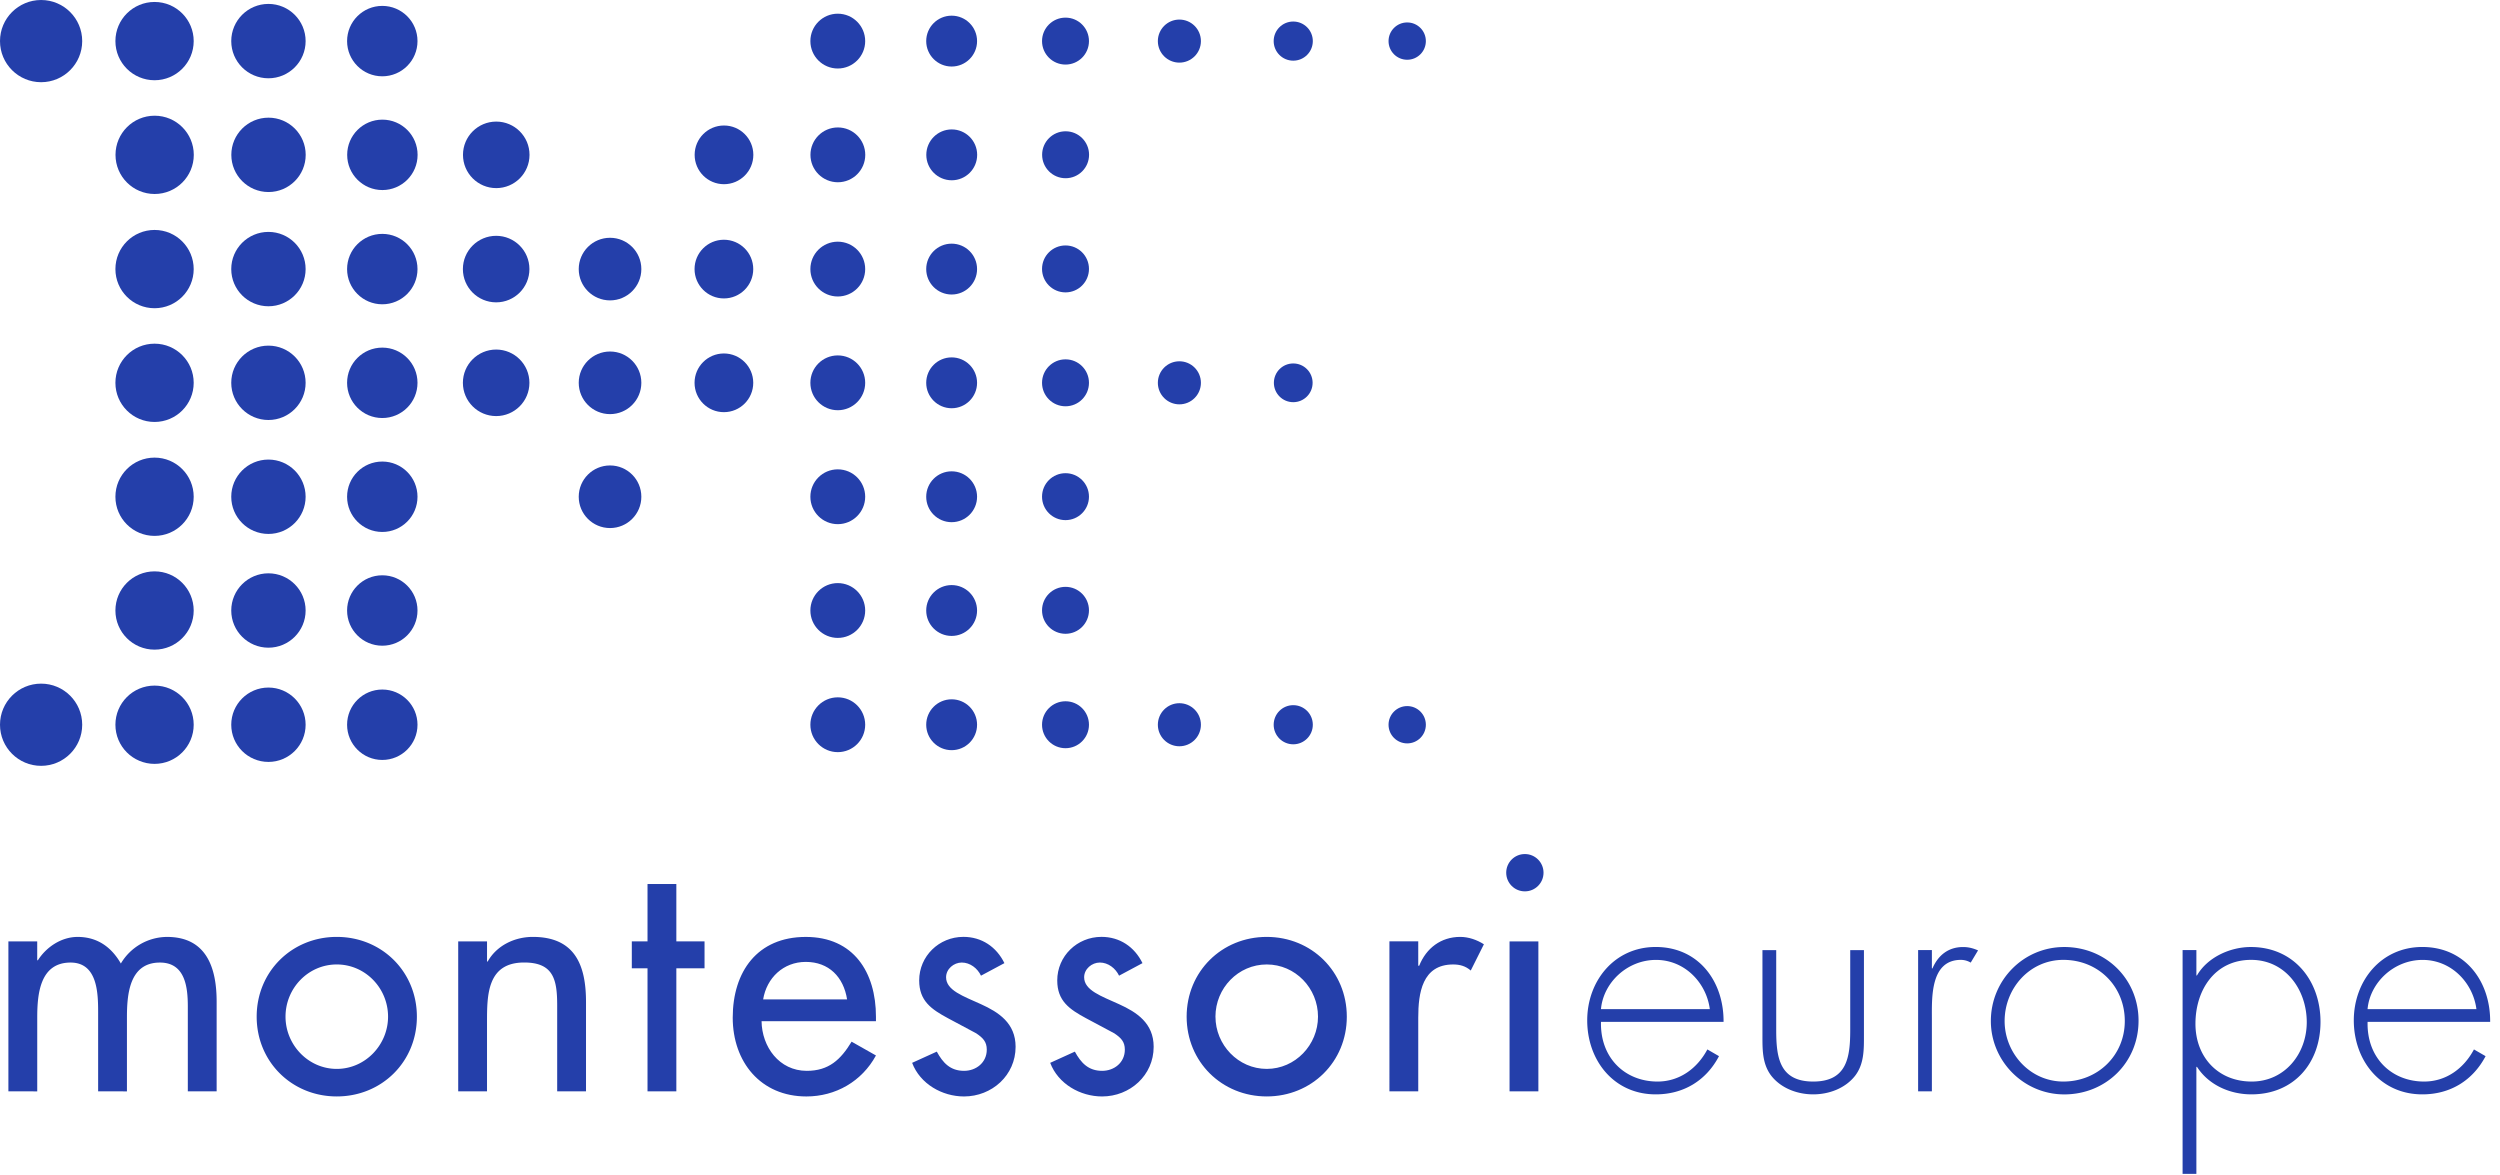 <svg width="134" height="63" xmlns="http://www.w3.org/2000/svg"><g fill="#243FAA" fill-rule="nonzero"><g><circle cx="44.905" cy="2.203" r="1.469"/><circle cx="51.008" cy="2.203" r="1.363"/><circle cx="57.111" cy="2.203" r="1.258"/><circle cx="63.215" cy="2.203" r="1.154"/><circle cx="69.318" cy="2.203" r="1.049"/><circle cx="2.203" cy="2.203" r="2.203"/><circle cx="8.284" cy="2.203" r="2.098"/><circle cx="14.388" cy="2.203" r="1.993"/><circle cx="20.491" cy="2.203" r="1.887"/><circle cx="26.599" cy="8.3" r="1.783"/><circle cx="38.806" cy="8.3" r="1.573"/><circle cx="44.909" cy="8.3" r="1.469"/><circle cx="51.013" cy="8.3" r="1.363"/><circle cx="57.116" cy="8.295" r="1.258"/><circle cx="8.289" cy="8.3" r="2.098"/><circle cx="14.392" cy="8.3" r="1.993"/><circle cx="20.496" cy="8.3" r="1.887"/><circle cx="26.594" cy="14.423" r="1.783"/><circle cx="32.698" cy="14.423" r="1.678"/><circle cx="38.801" cy="14.423" r="1.573"/><circle cx="44.905" cy="14.423" r="1.469"/><circle cx="51.008" cy="14.423" r="1.363"/><circle cx="57.111" cy="14.414" r="1.258"/><circle cx="8.284" cy="14.423" r="2.098"/><circle cx="14.388" cy="14.423" r="1.993"/><circle cx="20.491" cy="14.423" r="1.887"/><circle cx="26.594" cy="20.519" r="1.783"/><circle cx="32.698" cy="20.519" r="1.678"/><circle cx="38.801" cy="20.519" r="1.573"/><circle cx="44.905" cy="20.519" r="1.469"/><circle cx="51.008" cy="20.519" r="1.363"/><circle cx="57.111" cy="20.519" r="1.258"/><circle cx="63.215" cy="20.519" r="1.154"/><circle cx="69.318" cy="20.519" r="1.038"/><circle cx="8.284" cy="20.519" r="2.098"/><circle cx="14.388" cy="20.519" r="1.993"/><circle cx="20.491" cy="20.519" r="1.887"/><circle cx="32.698" cy="26.626" r="1.678"/><circle cx="44.905" cy="26.626" r="1.469"/><circle cx="51.008" cy="26.626" r="1.363"/><circle cx="57.111" cy="26.621" r="1.258"/><circle cx="8.284" cy="26.626" r="2.098"/><circle cx="14.388" cy="26.626" r="1.993"/><circle cx="20.491" cy="26.626" r="1.887"/><circle cx="44.905" cy="32.723" r="1.469"/><circle cx="51.008" cy="32.723" r="1.363"/><circle cx="57.111" cy="32.713" r="1.258"/><circle cx="8.284" cy="32.723" r="2.098"/><circle cx="14.388" cy="32.723" r="1.993"/><circle cx="20.491" cy="32.723" r="1.887"/><circle cx="44.905" cy="38.846" r="1.469"/><circle cx="51.008" cy="38.846" r="1.363"/><circle cx="57.111" cy="38.846" r="1.258"/><circle cx="63.215" cy="38.846" r="1.154"/><circle cx="69.318" cy="38.846" r="1.049"/><circle cx="75.426" cy="38.846" r="1"/><circle cx="8.284" cy="38.846" r="2.098"/><circle cx="14.388" cy="38.846" r="1.993"/><circle cx="20.491" cy="38.846" r="1.887"/><circle cx="2.203" cy="38.846" r="2.203"/><circle cx="75.426" cy="2.203" r="1"/></g><g transform="translate(0 45.268)"><circle cx="81.733" cy="1.509" r="1"/><g transform="translate(0 1.561)"><path d="M1.996 4.642h.035C2.477 3.938 3.284 3.39 4.16 3.39c1.047 0 1.803.532 2.318 1.425a2.898 2.898 0 012.473-1.425c2.113 0 2.661 1.648 2.661 3.47v4.808h-1.545v-4.55c0-1.03-.138-2.354-1.494-2.354-1.649 0-1.769 1.718-1.769 2.954v3.95H5.26v-4.26c0-1.048-.052-2.644-1.477-2.644-1.65 0-1.787 1.701-1.787 2.954v3.95H.45V3.63h1.545v1.011h.001zM22.345 7.664c0 2.423-1.888 4.276-4.294 4.276-2.404 0-4.293-1.855-4.293-4.276 0-2.42 1.89-4.275 4.293-4.275 2.406 0 4.294 1.856 4.294 4.275zm-7.041 0c0 1.511 1.219 2.8 2.747 2.8 1.528 0 2.749-1.289 2.749-2.8 0-1.528-1.22-2.798-2.749-2.798-1.528 0-2.747 1.27-2.747 2.798zM26.104 4.711h.035c.48-.859 1.442-1.322 2.42-1.322 2.267 0 2.851 1.528 2.851 3.486v4.79h-1.545V7.063c0-1.373-.19-2.302-1.769-2.302-1.992 0-1.992 1.751-1.992 3.212v3.692H24.56V3.63h1.545v1.082z"/><polygon points="36.252 11.667 34.707 11.667 34.707 5.072 33.865 5.072 33.865 3.629 34.707 3.629 34.707 0.554 36.252 0.554 36.252 3.629 37.763 3.629 37.763 5.072 36.252 5.072"/><path d="M40.82 7.906c.017 1.374.944 2.662 2.422 2.662 1.185 0 1.82-.601 2.404-1.563l1.305.739c-.755 1.392-2.165 2.197-3.728 2.197-2.455 0-3.949-1.854-3.949-4.224 0-2.472 1.324-4.327 3.917-4.327 2.558 0 3.76 1.89 3.76 4.276v.24H40.82zm4.584-1.167c-.189-1.204-.979-2.01-2.215-2.01-1.203 0-2.096.86-2.285 2.01h4.5zM52.581 5.467c-.188-.395-.583-.704-1.03-.704-.429 0-.841.345-.841.79 0 .703.927 1.012 1.871 1.443.943.428 1.855 1.012 1.855 2.284 0 1.528-1.27 2.661-2.765 2.661-1.167 0-2.354-.67-2.781-1.802l1.322-.601c.326.6.721 1.03 1.461 1.03.652 0 1.218-.447 1.218-1.135 0-.428-.207-.634-.566-.876l-1.512-.808c-.893-.481-1.545-.928-1.545-2.026 0-1.305 1.066-2.336 2.37-2.336.98 0 1.77.533 2.198 1.408l-1.255.672zM59.982 5.467c-.189-.395-.584-.704-1.03-.704-.43 0-.842.345-.842.79 0 .703.928 1.012 1.872 1.443.943.428 1.854 1.012 1.854 2.284 0 1.528-1.269 2.661-2.764 2.661-1.168 0-2.354-.67-2.782-1.802l1.322-.601c.327.6.722 1.03 1.462 1.03.652 0 1.217-.447 1.217-1.135 0-.428-.206-.634-.565-.876l-1.513-.808c-.892-.481-1.545-.928-1.545-2.026 0-1.305 1.066-2.336 2.371-2.336.979 0 1.769.533 2.198 1.408l-1.255.672zM72.189 7.664c0 2.423-1.889 4.276-4.293 4.276s-4.292-1.855-4.292-4.276c0-2.42 1.888-4.275 4.292-4.275s4.293 1.856 4.293 4.275zm-7.04 0c0 1.511 1.219 2.8 2.749 2.8s2.747-1.289 2.747-2.8c0-1.528-1.217-2.798-2.747-2.798-1.53 0-2.75 1.27-2.75 2.798zM76.018 4.934h.051c.377-.944 1.168-1.545 2.198-1.545.445 0 .892.154 1.27.395l-.705 1.408c-.274-.24-.583-.326-.942-.326-1.666 0-1.872 1.545-1.872 2.85v3.95h-1.545V3.628h1.545v1.305z"/><polygon points="82.457 11.667 80.912 11.667 80.912 3.631 82.457 3.631"/><path d="M85.813 7.947c-.048 1.918 1.279 3.195 3.031 3.195 1.18 0 2.131-.704 2.671-1.722l.623.361c-.688 1.311-1.901 2.048-3.392 2.048-2.245 0-3.671-1.82-3.671-3.966 0-2.114 1.458-3.934 3.671-3.934 2.295 0 3.654 1.836 3.637 4.015h-6.57v.003zm5.833-.688c-.18-1.394-1.326-2.637-2.884-2.637-1.54 0-2.82 1.211-2.95 2.637h5.834zM99.907 4.096v4.538c0 .77.017 1.54-.459 2.179-.524.687-1.408 1.016-2.26 1.016-.852 0-1.737-.33-2.262-1.016-.476-.639-.459-1.41-.459-2.18V4.097h.738v4.276c0 1.459.163 2.769 1.984 2.769 1.819 0 1.983-1.312 1.983-2.77V4.097h.735zM103.547 5.078h.033c.295-.687.835-1.146 1.64-1.146.294 0 .54.066.803.18l-.393.655a1.029 1.029 0 00-.525-.147c-1.656 0-1.556 2.064-1.556 3.179v3.868h-.738V4.096h.738v.982h-.002zM114.626 7.881c0 2.245-1.753 3.95-3.982 3.95-2.18 0-3.934-1.788-3.934-3.934 0-2.18 1.737-3.966 3.934-3.966 2.229.001 3.982 1.706 3.982 3.95zm-7.178.018c0 1.72 1.36 3.243 3.147 3.243 1.853 0 3.294-1.408 3.294-3.243 0-1.869-1.427-3.279-3.294-3.279-1.803 0-3.147 1.524-3.147 3.279zM117.724 5.456h.033c.556-.967 1.77-1.525 2.885-1.525 2.308 0 3.737 1.8 3.737 4.014 0 2.212-1.427 3.884-3.705 3.884-1.163 0-2.294-.509-2.916-1.475h-.032v5.735h-.739V4.094h.739v1.362h-.002zm-.048 2.59c0 1.77 1.197 3.096 3.016 3.096 1.77 0 2.95-1.49 2.95-3.18 0-1.735-1.132-3.342-2.983-3.342-1.934 0-2.983 1.605-2.983 3.425zM126.903 7.947c-.049 1.918 1.278 3.195 3.031 3.195 1.18 0 2.13-.704 2.67-1.722l.624.361c-.689 1.311-1.902 2.048-3.392 2.048-2.245 0-3.672-1.82-3.672-3.966 0-2.114 1.458-3.934 3.672-3.934 2.294 0 3.654 1.836 3.637 4.015h-6.57v.003zm5.833-.688c-.18-1.394-1.327-2.637-2.885-2.637-1.539 0-2.819 1.211-2.95 2.637h5.835z"/></g></g></g></svg>